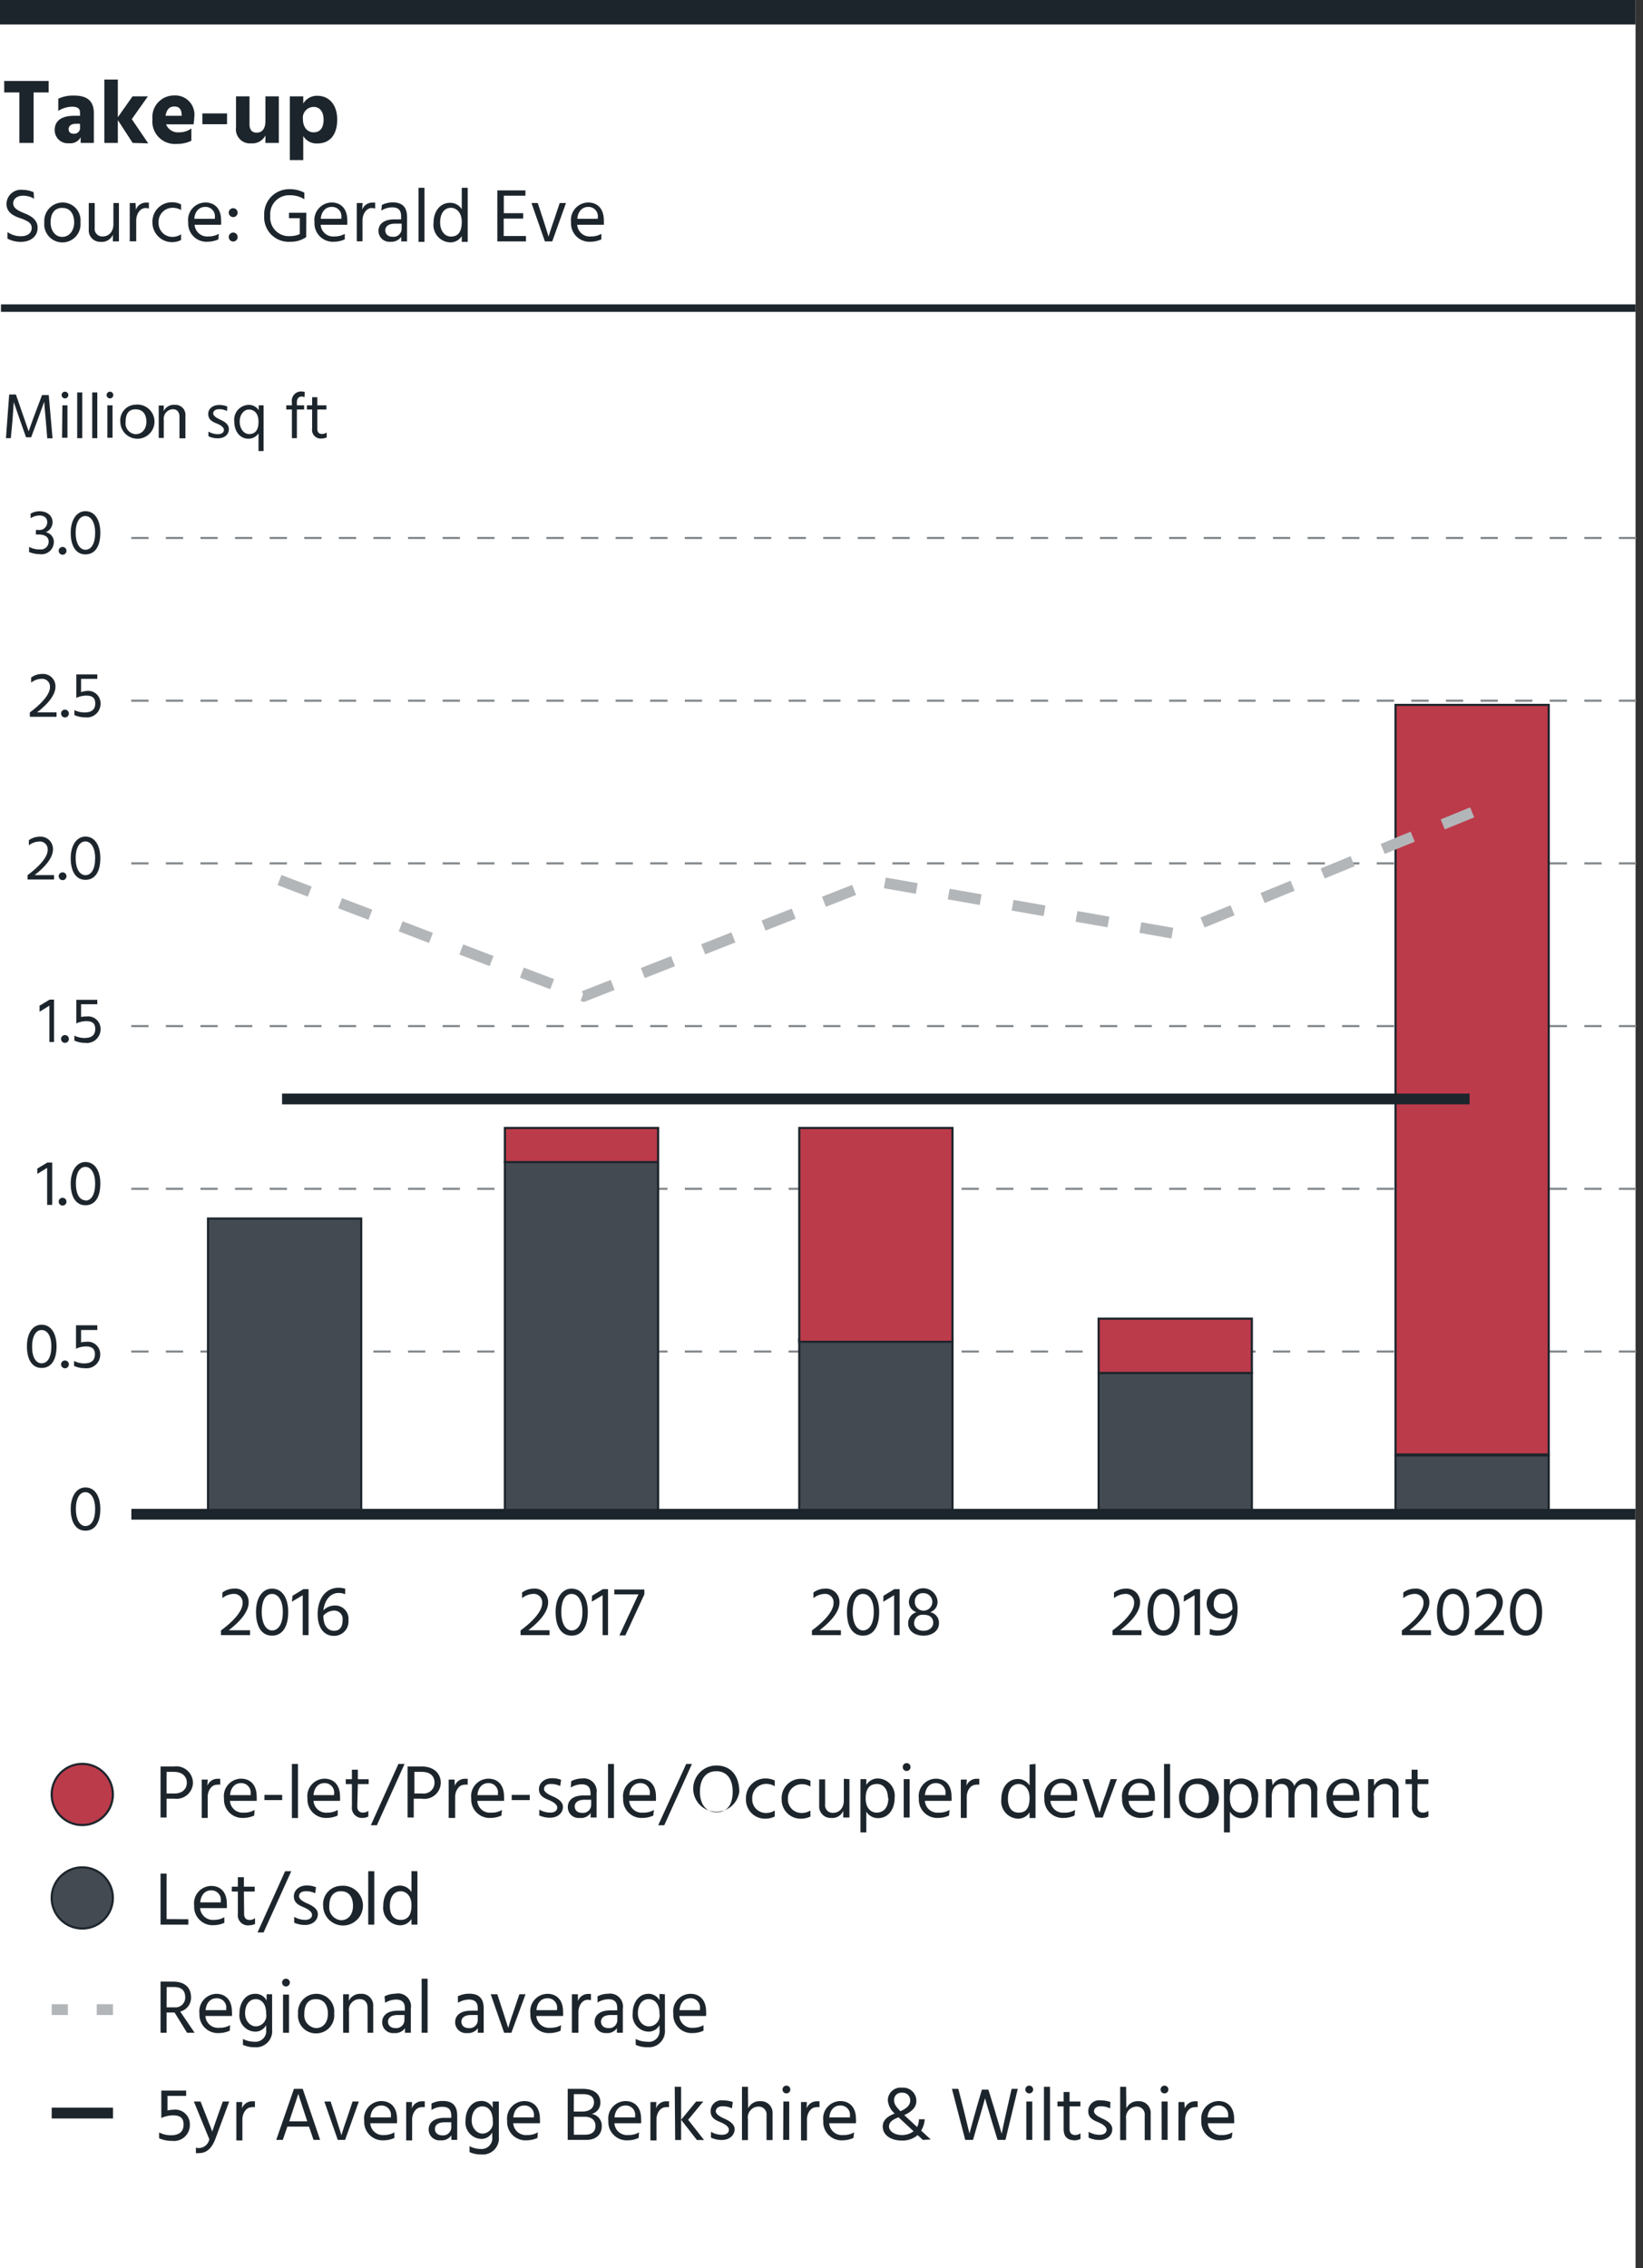 <?xml version="1.0" encoding="UTF-8"?> <svg xmlns="http://www.w3.org/2000/svg" viewBox="0 0 151.97 209.79"><rect x="0" y="0" width="151.97" height="209.79" fill="#333333" stroke="none"/><defs><style>.cls-1{fill:#fff;}.cls-2{fill:#1d252c;}.cls-3{fill:#bc3b4a;}.cls-3,.cls-4,.cls-5,.cls-7,.cls-8{stroke:#1d252c;}.cls-10,.cls-3,.cls-4,.cls-5,.cls-6,.cls-9{stroke-miterlimit:10;}.cls-3,.cls-4{stroke-width:0.2px;}.cls-4{fill:#444a51;}.cls-10,.cls-5,.cls-6,.cls-7,.cls-8,.cls-9{fill:none;}.cls-10,.cls-6{stroke:#b3b6b9;}.cls-7{stroke-width:0.69px;}.cls-8{stroke-width:2.27px;}.cls-9{stroke:#84898d;stroke-width:0.2px;stroke-dasharray:1.6;}.cls-10{stroke-dasharray:3;}</style></defs><g id="Legend"><rect class="cls-1" y="0.02" width="151.28" height="209.76"></rect><path class="cls-2" d="M16.09,163.37a1.55,1.55,0,0,1,1.76,1.52,1.52,1.52,0,0,1-1.71,1.46h-.73v1.74h-.56v-4.72Zm.05,2.5c.74,0,1.14-.43,1.14-1s-.42-1-1.19-1h-.68v2Z" transform="translate(0 0.02)"></path><path class="cls-2" d="M19.18,165.16a1,1,0,0,1,1-.65h.19v.55a.76.76,0,0,0-.3,0c-.52,0-.86.56-.86,1.13v1.94h-.55v-3.55h.55Z" transform="translate(0 0.02)"></path><path class="cls-2" d="M23.51,167.91a2.48,2.48,0,0,1-1,.22,1.7,1.7,0,0,1-1.79-1.8,1.61,1.61,0,0,1,1.57-1.83c.86,0,1.45.57,1.45,1.64a3,3,0,0,1,0,.41H21.27a1.17,1.17,0,0,0,1.28,1.09,1.83,1.83,0,0,0,1-.25Zm-.33-2a.87.87,0,0,0-.9-1c-.51,0-.94.37-1,1.11h1.91Z" transform="translate(0 0.02)"></path><path class="cls-2" d="M24.46,166H26.1v.48H24.46Z" transform="translate(0 0.02)"></path><path class="cls-2" d="M27,163.14h.56v5H27Z" transform="translate(0 0.02)"></path><path class="cls-2" d="M31.23,167.91a2.48,2.48,0,0,1-1,.22,1.7,1.7,0,0,1-1.79-1.8A1.61,1.61,0,0,1,30,164.5c.86,0,1.45.57,1.45,1.64a3,3,0,0,1,0,.41H29a1.17,1.17,0,0,0,1.29,1.09,1.82,1.82,0,0,0,.95-.25Zm-.33-2a.87.87,0,0,0-.9-1c-.51,0-.94.37-1,1.11H30.9Z" transform="translate(0 0.02)"></path><path class="cls-2" d="M33.05,167.07c0,.37.18.57.54.57a.8.8,0,0,0,.48-.17V168a1.21,1.21,0,0,1-.52.13.94.94,0,0,1-1-1.07V165h-.57v-.45h.57v-.88h.55v.88h1V165h-1Z" transform="translate(0 0.02)"></path><path class="cls-2" d="M36.85,163.14h.57l-2.56,5.67H34.3Z" transform="translate(0 0.02)"></path><path class="cls-2" d="M39,163.37c1.12,0,1.77.64,1.77,1.52A1.52,1.52,0,0,1,39,166.35h-.73v1.74h-.57v-4.72Zm.06,2.5a1,1,0,0,0,1.13-1c0-.62-.41-1-1.18-1h-.68v2Z" transform="translate(0 0.02)"></path><path class="cls-2" d="M42.06,165.16a1,1,0,0,1,1-.65h.2v.55a.82.82,0,0,0-.3,0c-.52,0-.86.56-.86,1.13v1.94H41.5v-3.55h.55Z" transform="translate(0 0.02)"></path><path class="cls-2" d="M46.38,167.91a2.41,2.41,0,0,1-1,.22,1.7,1.7,0,0,1-1.79-1.8,1.61,1.61,0,0,1,1.58-1.83c.86,0,1.45.57,1.45,1.64a3.15,3.15,0,0,1,0,.41H44.15a1.16,1.16,0,0,0,1.28,1.09,1.77,1.77,0,0,0,1-.25Zm-.33-2a.86.86,0,0,0-.89-1c-.51,0-.94.37-1,1.11h1.9Z" transform="translate(0 0.02)"></path><path class="cls-2" d="M47.33,166H49v.48H47.33Z" transform="translate(0 0.02)"></path><path class="cls-2" d="M51.81,165.18a1.92,1.92,0,0,0-.88-.19c-.38,0-.61.19-.61.46s.36.49.75.66,1,.46,1,1-.46,1-1.19,1a2.4,2.4,0,0,1-1-.21v-.54a2.13,2.13,0,0,0,1,.28c.45,0,.66-.2.66-.47s-.32-.51-.81-.71-.88-.43-.88-1,.52-1,1.17-1a2.17,2.17,0,0,1,.88.15Z" transform="translate(0 0.02)"></path><path class="cls-2" d="M52.84,164.73a2.14,2.14,0,0,1,1-.25,1.19,1.19,0,0,1,1.34,1.36v2.25h-.55v-.42a1.06,1.06,0,0,1-1,.46,1,1,0,0,1-1.11-1c0-.69.56-1.08,1.45-1.08h.65v-.18c0-.53-.21-.85-.83-.85a2,2,0,0,0-1,.3Zm1.22,1.72c-.64,0-.9.29-.9.62s.23.59.69.59a.75.75,0,0,0,.83-.75v-.46Z" transform="translate(0 0.02)"></path><path class="cls-2" d="M56.24,163.14h.55v5h-.55Z" transform="translate(0 0.02)"></path><path class="cls-2" d="M60.43,167.91a2.41,2.41,0,0,1-1,.22,1.7,1.7,0,0,1-1.79-1.8,1.61,1.61,0,0,1,1.58-1.83c.86,0,1.45.57,1.45,1.64a3.15,3.15,0,0,1,0,.41H58.2a1.16,1.16,0,0,0,1.28,1.09,1.8,1.8,0,0,0,1-.25Zm-.33-2a.86.86,0,0,0-.89-1c-.51,0-.94.37-1,1.11h1.9Z" transform="translate(0 0.02)"></path><path class="cls-2" d="M63.47,163.14H64l-2.56,5.67h-.56Z" transform="translate(0 0.02)"></path><path class="cls-2" d="M66.26,163.28c1.33,0,2.12.95,2.12,2.43a2.14,2.14,0,1,1-2.12-2.43Zm0,4.33c1,0,1.51-.72,1.51-1.9s-.54-1.9-1.51-1.9-1.52.72-1.52,1.9S65.34,167.61,66.26,167.61Z" transform="translate(0 0.02)"></path><path class="cls-2" d="M70.9,167.67a1.42,1.42,0,0,0,.76-.23V168a2,2,0,0,1-.83.2A1.76,1.76,0,0,1,69,166.33a1.79,1.79,0,0,1,1.85-1.85,1.89,1.89,0,0,1,.81.19v.53a1.5,1.5,0,0,0-.76-.22,1.29,1.29,0,0,0-1.32,1.35A1.26,1.26,0,0,0,70.9,167.67Z" transform="translate(0 0.02)"></path><path class="cls-2" d="M74.2,167.67a1.45,1.45,0,0,0,.76-.23V168a2,2,0,0,1-.83.2,1.76,1.76,0,0,1-1.83-1.84,1.78,1.78,0,0,1,1.84-1.85,1.9,1.9,0,0,1,.82.19v.53a1.5,1.5,0,0,0-.76-.22,1.28,1.28,0,0,0-1.32,1.35A1.25,1.25,0,0,0,74.2,167.67Z" transform="translate(0 0.02)"></path><path class="cls-2" d="M78.57,164.54v3.55H78v-.62a1.1,1.1,0,0,1-1.12.66A1.06,1.06,0,0,1,75.77,167v-2.44h.55v2.3a.7.7,0,0,0,.73.8c.58,0,1-.44,1-1.15v-2Z" transform="translate(0 0.02)"></path><path class="cls-2" d="M80.13,165.08a1.23,1.23,0,0,1,1.1-.6,1.6,1.6,0,0,1,1.52,1.8c0,1.08-.61,1.87-1.53,1.87a1.26,1.26,0,0,1-1.09-.6v1.92h-.54v-4.93h.54Zm2,1.2c0-.79-.42-1.29-1-1.29s-1.06.3-1.06,1.33.61,1.32,1,1.32C81.72,167.64,82.17,167.19,82.17,166.28Z" transform="translate(0 0.02)"></path><path class="cls-2" d="M83.86,163.06a.36.36,0,0,1,.36.37.36.36,0,0,1-.72,0A.36.36,0,0,1,83.86,163.06Zm-.27,1.48h.55v3.55h-.55Z" transform="translate(0 0.02)"></path><path class="cls-2" d="M87.78,167.91a2.44,2.44,0,0,1-1,.22,1.7,1.7,0,0,1-1.79-1.8,1.61,1.61,0,0,1,1.57-1.83c.87,0,1.45.57,1.45,1.64a3,3,0,0,1,0,.41H85.55a1.16,1.16,0,0,0,1.28,1.09,1.82,1.82,0,0,0,1-.25Zm-.33-2a.87.87,0,0,0-.9-1c-.51,0-.93.37-1,1.11h1.9Z" transform="translate(0 0.02)"></path><path class="cls-2" d="M89.39,165.16a1,1,0,0,1,1-.65h.19v.55a.76.76,0,0,0-.3,0c-.52,0-.86.56-.86,1.13v1.94h-.55v-3.55h.55Z" transform="translate(0 0.02)"></path><path class="cls-2" d="M95.78,163.14v5h-.55v-.52a1.26,1.26,0,0,1-1.09.58,1.61,1.61,0,0,1-1.52-1.8c0-1.12.64-1.87,1.53-1.87a1.25,1.25,0,0,1,1.08.6v-1.94Zm-.55,3.15c0-1-.61-1.3-1-1.3-.56,0-1,.45-1,1.36s.42,1.29,1,1.29S95.23,167.32,95.23,166.29Z" transform="translate(0 0.02)"></path><path class="cls-2" d="M99.39,167.91a2.41,2.41,0,0,1-1,.22,1.7,1.7,0,0,1-1.79-1.8,1.61,1.61,0,0,1,1.58-1.83c.86,0,1.45.57,1.45,1.64a3.15,3.15,0,0,1,0,.41H97.16a1.16,1.16,0,0,0,1.28,1.09,1.77,1.77,0,0,0,1-.25Zm-.33-2a.86.86,0,0,0-.89-1c-.51,0-.94.37-1,1.11h1.9Z" transform="translate(0 0.02)"></path><path class="cls-2" d="M100.12,164.54h.57l.49,1.5c.44,1.32.52,1.62.52,1.62a16.58,16.58,0,0,1,.53-1.62l.5-1.5h.58L102,168.09h-.68Z" transform="translate(0 0.02)"></path><path class="cls-2" d="M106.58,167.91a2.41,2.41,0,0,1-1,.22,1.7,1.7,0,0,1-1.79-1.8,1.61,1.61,0,0,1,1.58-1.83c.86,0,1.45.57,1.45,1.64a3.15,3.15,0,0,1,0,.41h-2.42a1.16,1.16,0,0,0,1.28,1.09,1.8,1.8,0,0,0,1-.25Zm-.33-2a.86.86,0,0,0-.89-1c-.52,0-.94.37-1,1.11h1.9Z" transform="translate(0 0.02)"></path><path class="cls-2" d="M107.67,163.14h.56v5h-.56Z" transform="translate(0 0.02)"></path><path class="cls-2" d="M109.06,166.34a1.71,1.71,0,0,1,1.66-1.85,1.84,1.84,0,1,1-1.66,1.85Zm.58,0a1.19,1.19,0,0,0,1.08,1.33c.74,0,1.1-.61,1.1-1.33s-.3-1.35-1.1-1.35S109.64,165.62,109.64,166.33Z" transform="translate(0 0.02)"></path><path class="cls-2" d="M113.76,165.08a1.21,1.21,0,0,1,1.09-.6,1.6,1.6,0,0,1,1.52,1.8c0,1.08-.61,1.87-1.53,1.87a1.23,1.23,0,0,1-1.08-.6v1.92h-.55v-4.93h.55Zm2,1.2c0-.79-.42-1.29-1-1.29s-1,.3-1,1.33.6,1.32,1,1.32C115.34,167.64,115.79,167.19,115.79,166.28Z" transform="translate(0 0.02)"></path><path class="cls-2" d="M117.72,165.11a1.06,1.06,0,0,1,1-.62,1,1,0,0,1,1,.69,1.12,1.12,0,0,1,1-.69,1,1,0,0,1,1.12,1.16v2.44h-.56v-2.3c0-.51-.21-.8-.68-.8s-.86.37-.86,1.16v1.94h-.56v-2.3c0-.51-.21-.8-.68-.8s-.87.37-.87,1.16v1.94h-.54v-3.55h.54Z" transform="translate(0 0.02)"></path><path class="cls-2" d="M125.5,167.91a2.48,2.48,0,0,1-1,.22,1.71,1.71,0,0,1-1.8-1.8,1.62,1.62,0,0,1,1.58-1.83c.86,0,1.45.57,1.45,1.64a2,2,0,0,1,0,.41h-2.42a1.16,1.16,0,0,0,1.28,1.09,1.83,1.83,0,0,0,1-.25Zm-.33-2a.87.87,0,0,0-.9-1c-.51,0-.94.37-1,1.11h1.91Z" transform="translate(0 0.02)"></path><path class="cls-2" d="M127.1,165.16a1.17,1.17,0,0,1,1.12-.67,1.08,1.08,0,0,1,1.14,1.16v2.44h-.55v-2.3a.7.7,0,0,0-.73-.8,1,1,0,0,0-1,1.16v1.94h-.54v-3.55h.54Z" transform="translate(0 0.02)"></path><path class="cls-2" d="M131.1,167.07c0,.37.18.57.53.57a.81.81,0,0,0,.49-.17V168a1.21,1.21,0,0,1-.52.13.94.94,0,0,1-1-1.07V165H130v-.45h.57v-.88h.55v.88h1V165h-1Z" transform="translate(0 0.02)"></path><path class="cls-2" d="M17.42,177.5V178H14.85v-4.72h.56v4.21Z" transform="translate(0 0.02)"></path><path class="cls-2" d="M20.75,177.83a2.44,2.44,0,0,1-1,.22,1.7,1.7,0,0,1-1.79-1.8,1.61,1.61,0,0,1,1.57-1.83c.86,0,1.45.56,1.45,1.64a3,3,0,0,1,0,.41H18.51a1.18,1.18,0,0,0,1.29,1.09,1.82,1.82,0,0,0,.95-.25Zm-.33-2a.87.87,0,0,0-.9-1c-.51,0-.93.37-1,1.11h1.91Z" transform="translate(0 0.02)"></path><path class="cls-2" d="M22.58,177c0,.37.17.57.53.57a.87.87,0,0,0,.48-.17v.53a1.21,1.21,0,0,1-.52.13A.94.94,0,0,1,22,177v-2.06h-.56v-.45H22v-.88h.56v.88h1v.45h-1Z" transform="translate(0 0.02)"></path><path class="cls-2" d="M26.37,173.06h.57l-2.56,5.66h-.56Z" transform="translate(0 0.02)"></path><path class="cls-2" d="M29.15,175.1a1.85,1.85,0,0,0-.88-.19c-.38,0-.61.19-.61.46s.35.49.74.66,1,.46,1,1-.45,1-1.19,1a2.46,2.46,0,0,1-1-.21v-.54a2.07,2.07,0,0,0,1,.28c.44,0,.65-.2.65-.47s-.32-.51-.8-.71-.88-.43-.88-1,.51-1,1.16-1a2.2,2.2,0,0,1,.89.16Z" transform="translate(0 0.02)"></path><path class="cls-2" d="M29.89,176.26a1.7,1.7,0,0,1,1.65-1.85,1.84,1.84,0,1,1-1.65,1.85Zm.57,0a1.19,1.19,0,0,0,1.08,1.33c.74,0,1.11-.61,1.11-1.33s-.31-1.35-1.11-1.35S30.46,175.54,30.46,176.25Z" transform="translate(0 0.02)"></path><path class="cls-2" d="M34.06,173.06h.56V178h-.56Z" transform="translate(0 0.02)"></path><path class="cls-2" d="M38.61,173.06V178h-.55v-.53a1.22,1.22,0,0,1-1.09.59,1.61,1.61,0,0,1-1.52-1.8c0-1.12.64-1.87,1.53-1.87a1.25,1.25,0,0,1,1.08.6v-1.94Zm-.55,3.15c0-1-.61-1.3-1-1.3-.56,0-1,.45-1,1.36s.43,1.29,1,1.29S38.06,177.24,38.06,176.21Z" transform="translate(0 0.02)"></path><path class="cls-2" d="M17.3,188l-1.15-1.87h-.74V188h-.56v-4.73H16c1.11,0,1.67.57,1.67,1.45a1.32,1.32,0,0,1-1,1.32L18,188Zm-1.89-2.35h.72a.9.9,0,0,0,1-.94c0-.62-.34-.94-1.06-.94h-.65Z" transform="translate(0 0.02)"></path><path class="cls-2" d="M21.25,187.81a2.48,2.48,0,0,1-1,.22,1.7,1.7,0,0,1-1.8-1.8A1.62,1.62,0,0,1,20,184.4c.86,0,1.45.57,1.45,1.64a2,2,0,0,1,0,.41H19a1.16,1.16,0,0,0,1.28,1.09,1.93,1.93,0,0,0,1-.24Zm-.33-2a.86.86,0,0,0-.9-1c-.51,0-.94.37-1,1.1h1.91Z" transform="translate(0 0.02)"></path><path class="cls-2" d="M25.17,184.44v3.27a1.49,1.49,0,0,1-1.6,1.63,2.58,2.58,0,0,1-1.1-.22v-.55a2.24,2.24,0,0,0,1.05.26,1,1,0,0,0,1.1-1.13v-.4a1.16,1.16,0,0,1-1,.6,1.51,1.51,0,0,1-1.47-1.69c0-1,.56-1.81,1.44-1.81a1.13,1.13,0,0,1,1.07.63v-.59Zm-.55,1.79c0-1-.52-1.34-.95-1.34-.62,0-1,.54-1,1.31s.53,1.21,1,1.21A1,1,0,0,0,24.62,186.23Z" transform="translate(0 0.02)"></path><path class="cls-2" d="M26.45,183a.36.36,0,1,1-.36.36A.36.36,0,0,1,26.45,183Zm-.27,1.47h.55V188h-.55Z" transform="translate(0 0.02)"></path><path class="cls-2" d="M27.57,186.24a1.69,1.69,0,0,1,1.65-1.84,1.65,1.65,0,0,1,1.69,1.83,1.67,1.67,0,0,1-1.69,1.83A1.65,1.65,0,0,1,27.57,186.24Zm.58,0a1.19,1.19,0,0,0,1.07,1.33c.75,0,1.11-.62,1.11-1.33s-.31-1.35-1.11-1.35S28.15,185.52,28.15,186.24Z" transform="translate(0 0.02)"></path><path class="cls-2" d="M32.26,185.06a1.16,1.16,0,0,1,1.12-.66,1.07,1.07,0,0,1,1.14,1.15V188H34v-2.3c0-.54-.3-.81-.72-.81a1,1,0,0,0-1,1.17V188h-.54v-3.56h.54Z" transform="translate(0 0.02)"></path><path class="cls-2" d="M35.57,184.63a2.26,2.26,0,0,1,1-.24A1.19,1.19,0,0,1,38,185.75V188h-.54v-.42a1.11,1.11,0,0,1-1,.45,1,1,0,0,1-1.11-1c0-.68.56-1.07,1.45-1.07h.65v-.19c0-.53-.21-.84-.83-.84a2,2,0,0,0-1,.3Zm1.22,1.73c-.64,0-.9.28-.9.61s.23.6.69.6a.76.76,0,0,0,.83-.76v-.45Z" transform="translate(0 0.02)"></path><path class="cls-2" d="M39,183h.55v5H39Z" transform="translate(0 0.02)"></path><path class="cls-2" d="M42.35,184.63a2.31,2.31,0,0,1,1.06-.24c.94,0,1.33.49,1.33,1.36V188H44.2v-.42a1.11,1.11,0,0,1-1,.45,1,1,0,0,1-1.1-1c0-.68.56-1.07,1.45-1.07h.64v-.19c0-.53-.2-.84-.83-.84a2,2,0,0,0-1,.3Zm1.22,1.73c-.63,0-.89.28-.89.61s.22.6.68.6a.75.75,0,0,0,.83-.76v-.45Z" transform="translate(0 0.02)"></path><path class="cls-2" d="M45.39,184.44H46l.49,1.5c.43,1.32.52,1.62.52,1.62s.06-.3.52-1.62l.51-1.5h.57L47.3,188h-.67Z" transform="translate(0 0.02)"></path><path class="cls-2" d="M51.85,187.81a2.44,2.44,0,0,1-1,.22,1.69,1.69,0,0,1-1.79-1.8,1.61,1.61,0,0,1,1.57-1.83c.86,0,1.45.57,1.45,1.64a3,3,0,0,1,0,.41H49.61a1.17,1.17,0,0,0,1.29,1.09,1.92,1.92,0,0,0,1-.24Zm-.33-2a.86.86,0,0,0-.9-1c-.51,0-.94.37-1,1.1h1.91Z" transform="translate(0 0.02)"></path><path class="cls-2" d="M53.46,185.07a1,1,0,0,1,1-.66h.2V185a.82.82,0,0,0-.3-.05c-.52,0-.86.57-.86,1.14V188H52.9v-3.56h.55Z" transform="translate(0 0.02)"></path><path class="cls-2" d="M55.27,184.63a2.26,2.26,0,0,1,1-.24,1.19,1.19,0,0,1,1.34,1.36V188h-.55v-.42a1.09,1.09,0,0,1-1,.45A1,1,0,0,1,55,187c0-.68.56-1.07,1.45-1.07h.64v-.19c0-.53-.2-.84-.82-.84a2,2,0,0,0-1,.3Zm1.22,1.73c-.64,0-.9.28-.9.61s.23.6.69.6a.75.75,0,0,0,.82-.76v-.45Z" transform="translate(0 0.02)"></path><path class="cls-2" d="M61.5,184.44v3.27a1.49,1.49,0,0,1-1.6,1.63,2.55,2.55,0,0,1-1.1-.22v-.55a2.24,2.24,0,0,0,1.05.26A1,1,0,0,0,61,187.7v-.4a1.16,1.16,0,0,1-1,.6,1.52,1.52,0,0,1-1.48-1.69c0-1,.57-1.81,1.45-1.81A1.13,1.13,0,0,1,61,185v-.59ZM61,186.23c0-1-.52-1.34-1-1.34-.62,0-1,.54-1,1.31s.52,1.21,1,1.21A1,1,0,0,0,61,186.23Z" transform="translate(0 0.02)"></path><path class="cls-2" d="M65.07,187.81a2.41,2.41,0,0,1-1,.22,1.69,1.69,0,0,1-1.79-1.8,1.61,1.61,0,0,1,1.58-1.83c.86,0,1.45.57,1.45,1.64a3.15,3.15,0,0,1,0,.41H62.84a1.16,1.16,0,0,0,1.28,1.09,1.89,1.89,0,0,0,.95-.24Zm-.33-2a.86.86,0,0,0-.89-1c-.51,0-.94.37-1,1.1h1.9Z" transform="translate(0 0.02)"></path><path class="cls-2" d="M15.49,195.19a2.67,2.67,0,0,1,.55-.07,1.35,1.35,0,0,1,1.52,1.37A1.47,1.47,0,0,1,15.9,198a2.77,2.77,0,0,1-1.18-.24v-.54a2.34,2.34,0,0,0,1.09.26c.76,0,1.17-.32,1.17-1s-.42-.84-1-.84a2.63,2.63,0,0,0-1.06.25v-2.54h2.3v.49H15.49Z" transform="translate(0 0.02)"></path><path class="cls-2" d="M17.93,194.36h.62l.46,1.17c.56,1.43.62,1.61.62,1.61l.56-1.61.42-1.17h.59l-1.28,3.46c-.38,1-.92,1.31-1.5,1.31a1,1,0,0,1-.3,0v-.5a1,1,0,0,0,1.24-.78Z" transform="translate(0 0.02)"></path><path class="cls-2" d="M22.38,195a1,1,0,0,1,1-.66h.2v.55a.79.79,0,0,0-.3,0c-.52,0-.86.57-.86,1.13v1.94h-.56v-3.55h.55Z" transform="translate(0 0.02)"></path><path class="cls-2" d="M28.58,196.68h-2l-.42,1.23h-.61l1.64-4.72H28l1.61,4.72H29Zm-.16-.49-.09-.27c-.66-2-.74-2.27-.74-2.27s-.08.29-.75,2.28l-.09.26Z" transform="translate(0 0.02)"></path><path class="cls-2" d="M30,194.36h.58l.49,1.5c.43,1.32.51,1.62.51,1.62s.07-.3.53-1.62l.5-1.5h.58l-1.27,3.55h-.68Z" transform="translate(0 0.02)"></path><path class="cls-2" d="M36.48,197.73a2.41,2.41,0,0,1-1,.22,1.7,1.7,0,0,1-1.79-1.8,1.61,1.61,0,0,1,1.58-1.83c.86,0,1.45.57,1.45,1.64a3.15,3.15,0,0,1,0,.41H34.25a1.16,1.16,0,0,0,1.28,1.09,1.77,1.77,0,0,0,.95-.25Zm-.33-2a.86.86,0,0,0-.89-1c-.51,0-.94.37-1,1.1h1.9Z" transform="translate(0 0.02)"></path><path class="cls-2" d="M38.09,195a1,1,0,0,1,1-.66h.2v.55a.84.84,0,0,0-.31,0c-.51,0-.86.57-.86,1.13v1.94h-.55v-3.55h.54Z" transform="translate(0 0.02)"></path><path class="cls-2" d="M39.91,194.55a2.23,2.23,0,0,1,1.05-.24c.94,0,1.33.49,1.33,1.36v2.24h-.54v-.42a1.09,1.09,0,0,1-1,.46,1,1,0,0,1-1.1-1c0-.68.56-1.08,1.45-1.08h.64v-.18c0-.53-.2-.84-.83-.84a1.81,1.81,0,0,0-1,.3Zm1.21,1.73c-.63,0-.89.28-.89.61s.22.6.68.6a.75.75,0,0,0,.83-.76v-.45Z" transform="translate(0 0.02)"></path><path class="cls-2" d="M46.14,194.36v3.27a1.49,1.49,0,0,1-1.61,1.63,2.61,2.61,0,0,1-1.1-.22v-.55a2.24,2.24,0,0,0,1,.26,1,1,0,0,0,1.1-1.13v-.4a1.14,1.14,0,0,1-1,.6,1.52,1.52,0,0,1-1.47-1.69c0-1,.57-1.82,1.44-1.82a1.14,1.14,0,0,1,1.07.64v-.59Zm-.56,1.79c0-1-.51-1.34-.95-1.34-.62,0-1,.54-1,1.3s.53,1.22,1,1.22A1,1,0,0,0,45.58,196.15Z" transform="translate(0 0.02)"></path><path class="cls-2" d="M49.71,197.73a2.48,2.48,0,0,1-1,.22,1.7,1.7,0,0,1-1.8-1.8,1.62,1.62,0,0,1,1.58-1.83c.86,0,1.45.57,1.45,1.64a3,3,0,0,1,0,.41H47.47a1.17,1.17,0,0,0,1.28,1.09,1.83,1.83,0,0,0,1-.25Zm-.33-2a.86.86,0,0,0-.9-1c-.51,0-.94.37-1,1.1h1.91Z" transform="translate(0 0.02)"></path><path class="cls-2" d="M53.93,193.19c1,0,1.6.48,1.6,1.24a1.05,1.05,0,0,1-.81,1.08,1.09,1.09,0,0,1,.94,1.14c0,.73-.49,1.26-1.43,1.26H52.51v-4.72Zm-.86,2.1h.76c.8,0,1.11-.39,1.11-.86s-.31-.75-1-.75h-.86Zm1.07,2.14c.59,0,.94-.28.94-.81s-.37-.85-1-.85h-1v1.66Z" transform="translate(0 0.02)"></path><path class="cls-2" d="M59.07,197.73a2.48,2.48,0,0,1-1,.22,1.7,1.7,0,0,1-1.8-1.8,1.62,1.62,0,0,1,1.58-1.83c.86,0,1.45.57,1.45,1.64a3,3,0,0,1,0,.41H56.83a1.17,1.17,0,0,0,1.28,1.09,1.83,1.83,0,0,0,1-.25Zm-.33-2a.86.86,0,0,0-.9-1c-.51,0-.94.37-1,1.1h1.91Z" transform="translate(0 0.02)"></path><path class="cls-2" d="M60.68,195a1,1,0,0,1,1-.66h.2v.55a.82.82,0,0,0-.3,0c-.52,0-.86.57-.86,1.13v1.94h-.56v-3.55h.55Z" transform="translate(0 0.02)"></path><path class="cls-2" d="M62.41,193H63v4.92h-.55Zm2.71,4.92h-.66L63,196.05l1.39-1.69h.66l-1.4,1.69Z" transform="translate(0 0.02)"></path><path class="cls-2" d="M67.7,195a1.82,1.82,0,0,0-.88-.2c-.38,0-.61.2-.61.46s.36.49.74.66,1,.46,1,1-.46,1-1.19,1a2.38,2.38,0,0,1-1-.22v-.54a2,2,0,0,0,1,.28c.45,0,.66-.2.66-.47s-.32-.51-.81-.71-.88-.42-.88-1a1,1,0,0,1,1.16-1,2.38,2.38,0,0,1,.89.15Z" transform="translate(0 0.02)"></path><path class="cls-2" d="M69.2,195a1.16,1.16,0,0,1,1.12-.67,1.08,1.08,0,0,1,1.14,1.17v2.43H70.9v-2.29a.72.72,0,0,0-.72-.81,1,1,0,0,0-1,1.16v1.94h-.55V193h.55Z" transform="translate(0 0.02)"></path><path class="cls-2" d="M72.74,192.89a.36.36,0,1,1,0,.72.36.36,0,0,1,0-.72Zm-.28,1.47H73v3.55h-.56Z" transform="translate(0 0.02)"></path><path class="cls-2" d="M74.61,195a1,1,0,0,1,1-.66h.19v.55a.76.76,0,0,0-.3,0c-.52,0-.86.57-.86,1.13v1.94h-.55v-3.55h.54Z" transform="translate(0 0.02)"></path><path class="cls-2" d="M78.94,197.73a2.48,2.48,0,0,1-1,.22,1.69,1.69,0,0,1-1.79-1.8,1.61,1.61,0,0,1,1.57-1.83c.86,0,1.45.57,1.45,1.64a3,3,0,0,1,0,.41H76.7A1.17,1.17,0,0,0,78,197.46a1.82,1.82,0,0,0,1-.25Zm-.33-2a.86.86,0,0,0-.9-1c-.51,0-.94.37-1,1.1h1.91Z" transform="translate(0 0.02)"></path><path class="cls-2" d="M85.36,197.91l-.48-.44a2.15,2.15,0,0,1-1.46.5c-1.07,0-1.77-.54-1.77-1.29,0-.57.4-.94,1.11-1.21a1.79,1.79,0,0,1-.64-1.22,1.18,1.18,0,0,1,1.31-1.17,1.22,1.22,0,0,1,1.33,1.21c0,.52-.29.94-1.12,1.33l1.19,1.1A1.75,1.75,0,0,0,85,196h.53a2.17,2.17,0,0,1-.33,1.05l.89.82Zm-.86-.8-1.39-1.29c-.57.22-.88.46-.88.86s.49.78,1.17.78A1.74,1.74,0,0,0,84.5,197.11Zm-1.8-2.85c0,.3.14.55.59,1,.62-.29.9-.58.9-1a.69.69,0,0,0-.76-.71A.66.66,0,0,0,82.7,194.26Z" transform="translate(0 0.02)"></path><path class="cls-2" d="M91.42,193.26l.52,1.68c.23.79.71,2.4.71,2.4s.32-1.55.52-2.39l.4-1.76h.57L93,197.91h-.73l-.46-1.49c-.47-1.54-.7-2.36-.7-2.36s-.22.83-.68,2.36L90,197.91h-.72l-1.23-4.72h.59l.45,1.75.58,2.38s.39-1.44.66-2.38l.49-1.68Z" transform="translate(0 0.02)"></path><path class="cls-2" d="M95.2,192.89a.36.36,0,1,1,0,.72.36.36,0,0,1,0-.72Zm-.27,1.47h.55v3.55h-.55Z" transform="translate(0 0.02)"></path><path class="cls-2" d="M96.56,193h.56v4.95h-.56Z" transform="translate(0 0.02)"></path><path class="cls-2" d="M98.93,196.89c0,.37.17.57.53.57a.84.84,0,0,0,.48-.16v.52a1.2,1.2,0,0,1-.51.13c-.75,0-1.05-.39-1.05-1.07v-2.07h-.57v-.45h.57v-.88h.55v.88h1v.45h-1Z" transform="translate(0 0.02)"></path><path class="cls-2" d="M102.68,195a1.85,1.85,0,0,0-.88-.2c-.38,0-.61.2-.61.46s.36.49.74.66.95.46.95,1-.45,1-1.19,1a2.37,2.37,0,0,1-1-.22v-.54a2,2,0,0,0,1,.28c.45,0,.66-.2.66-.47s-.33-.51-.81-.71-.88-.42-.88-1a1,1,0,0,1,1.16-1,2.43,2.43,0,0,1,.89.15Z" transform="translate(0 0.02)"></path><path class="cls-2" d="M104.18,195a1.15,1.15,0,0,1,1.12-.67,1.08,1.08,0,0,1,1.13,1.17v2.43h-.55v-2.29a.72.72,0,0,0-.72-.81,1,1,0,0,0-1,1.16v1.94h-.55V193h.55Z" transform="translate(0 0.02)"></path><path class="cls-2" d="M107.71,192.89a.36.36,0,1,1,0,.72.36.36,0,0,1,0-.72Zm-.27,1.47H108v3.55h-.55Z" transform="translate(0 0.02)"></path><path class="cls-2" d="M109.59,195a1,1,0,0,1,1-.66h.19v.55a.76.76,0,0,0-.3,0c-.52,0-.86.57-.86,1.13v1.94H109v-3.55h.55Z" transform="translate(0 0.02)"></path><path class="cls-2" d="M113.92,197.73a2.48,2.48,0,0,1-1,.22,1.7,1.7,0,0,1-1.8-1.8,1.62,1.62,0,0,1,1.58-1.83c.86,0,1.45.57,1.45,1.64a3,3,0,0,1,0,.41h-2.43a1.17,1.17,0,0,0,1.28,1.09,1.83,1.83,0,0,0,1-.25Zm-.33-2a.86.86,0,0,0-.9-1c-.51,0-.94.37-1,1.1h1.91Z" transform="translate(0 0.02)"></path><circle class="cls-3" cx="7.61" cy="165.98" r="2.83"></circle><circle class="cls-4" cx="7.61" cy="175.55" r="2.83"></circle><line class="cls-5" x1="4.78" y1="195.45" x2="10.45" y2="195.45"></line><line class="cls-6" x1="4.78" y1="185.88" x2="6.28" y2="185.88"></line><line class="cls-6" x1="8.95" y1="185.88" x2="10.45" y2="185.88"></line></g><g id="horizontal_lines_title_source" data-name="horizontal lines, title &amp; source"><path class="cls-2" d="M3.15,18.36a2,2,0,0,0-1-.28c-.57,0-.93.29-.93.72s.46.67,1,.89,1.26.55,1.26,1.36-.67,1.3-1.53,1.3a2.55,2.55,0,0,1-1.26-.3v-.61a2.1,2.1,0,0,0,1.24.39c.59,0,1-.27,1-.76s-.39-.63-.85-.84C1.34,20,.6,19.69.6,18.83a1.34,1.34,0,0,1,1.51-1.29,2.49,2.49,0,0,1,1,.22Z" transform="translate(0 0.02)"></path><path class="cls-2" d="M4.1,20.56a1.71,1.71,0,0,1,1.66-1.85,1.65,1.65,0,0,1,1.68,1.83,1.68,1.68,0,1,1-3.34,0Zm.58,0c0,.71.4,1.33,1.08,1.33s1.1-.62,1.1-1.33-.31-1.35-1.1-1.35S4.68,19.83,4.68,20.55Z" transform="translate(0 0.02)"></path><path class="cls-2" d="M11,18.76v3.55h-.56v-.62a1.1,1.1,0,0,1-1.11.66A1.06,1.06,0,0,1,8.21,21.2V18.76h.55v2.3a.7.7,0,0,0,.73.79c.58,0,1-.43,1-1.14V18.76Z" transform="translate(0 0.02)"></path><path class="cls-2" d="M12.57,19.38a1,1,0,0,1,1-.66h.2v.55a1.11,1.11,0,0,0-.3-.05c-.52,0-.87.57-.87,1.14v1.94H12V18.76h.54Z" transform="translate(0 0.02)"></path><path class="cls-2" d="M16,21.89a1.42,1.42,0,0,0,.75-.24v.53a1.82,1.82,0,0,1-2.65-1.64,1.79,1.79,0,0,1,1.84-1.85,1.72,1.72,0,0,1,.81.2v.52A1.52,1.52,0,0,0,16,19.2a1.29,1.29,0,0,0-1.33,1.35A1.27,1.27,0,0,0,16,21.89Z" transform="translate(0 0.02)"></path><path class="cls-2" d="M20.2,22.12a2.48,2.48,0,0,1-1,.22,1.69,1.69,0,0,1-1.79-1.8A1.61,1.61,0,0,1,19,18.71c.86,0,1.45.57,1.45,1.64a3.31,3.31,0,0,1,0,.42H18a1.17,1.17,0,0,0,1.29,1.08,1.92,1.92,0,0,0,.95-.24Zm-.33-2a.86.86,0,0,0-.9-1c-.51,0-.94.37-1,1.1h1.91Z" transform="translate(0 0.02)"></path><path class="cls-2" d="M21.57,19.24a.41.41,0,1,1-.41.4A.4.4,0,0,1,21.57,19.24Zm0,2.25a.41.41,0,0,1,.41.42.41.41,0,0,1-.82,0A.41.41,0,0,1,21.57,21.49Z" transform="translate(0 0.02)"></path><path class="cls-2" d="M28.32,21.91h0v0a2.44,2.44,0,0,1-1.46.43,2.26,2.26,0,0,1-2.42-2.42,2.3,2.3,0,0,1,2.33-2.44,2.89,2.89,0,0,1,1.38.32v.61a2.44,2.44,0,0,0-1.33-.37A1.74,1.74,0,0,0,25,19.94a1.72,1.72,0,0,0,1.85,1.88,2.17,2.17,0,0,0,.88-.19V20.16h-1v-.5h1.6Z" transform="translate(0 0.02)"></path><path class="cls-2" d="M31.89,22.12a2.4,2.4,0,0,1-1,.22,1.7,1.7,0,0,1-1.8-1.8,1.62,1.62,0,0,1,1.58-1.83c.86,0,1.45.57,1.45,1.64a3.47,3.47,0,0,1,0,.42H29.66a1.16,1.16,0,0,0,1.28,1.08,1.86,1.86,0,0,0,.95-.24Zm-.32-2a.86.86,0,0,0-.9-1c-.51,0-.94.37-1,1.1h1.91Z" transform="translate(0 0.02)"></path><path class="cls-2" d="M33.5,19.38a1,1,0,0,1,1-.66h.2v.55a1.12,1.12,0,0,0-.31-.05c-.51,0-.86.57-.86,1.14v1.94H33V18.76h.54Z" transform="translate(0 0.02)"></path><path class="cls-2" d="M35.32,18.94a2.23,2.23,0,0,1,1-.24c.94,0,1.33.49,1.33,1.36v2.25h-.54v-.42a1.11,1.11,0,0,1-1,.45,1,1,0,0,1-1.1-1c0-.68.56-1.07,1.45-1.07h.64V20c0-.53-.2-.84-.83-.84a1.9,1.9,0,0,0-1,.3Zm1.21,1.73c-.63,0-.89.28-.89.61s.22.6.68.6a.75.75,0,0,0,.83-.76v-.45Z" transform="translate(0 0.02)"></path><path class="cls-2" d="M38.71,17.35h.55v5h-.55Z" transform="translate(0 0.02)"></path><path class="cls-2" d="M43.26,17.35v5h-.55v-.53a1.24,1.24,0,0,1-1.09.58,1.61,1.61,0,0,1-1.52-1.8c0-1.11.64-1.86,1.53-1.86a1.24,1.24,0,0,1,1.08.59V17.35Zm-.55,3.16c0-1-.61-1.31-1-1.31-.56,0-1,.45-1,1.37,0,.77.43,1.29,1,1.29S42.71,21.54,42.71,20.51Z" transform="translate(0 0.02)"></path><path class="cls-2" d="M48.65,21.81v.5H46V17.59h2.6v.49h-2V19.7h1.79v.5H46.59v1.61Z" transform="translate(0 0.02)"></path><path class="cls-2" d="M49.16,18.76h.58l.49,1.49c.43,1.32.51,1.62.51,1.62s.07-.3.53-1.62l.5-1.49h.58l-1.27,3.55H50.4Z" transform="translate(0 0.02)"></path><path class="cls-2" d="M55.62,22.12a2.4,2.4,0,0,1-1,.22,1.7,1.7,0,0,1-1.8-1.8,1.62,1.62,0,0,1,1.58-1.83c.86,0,1.45.57,1.45,1.64a3.47,3.47,0,0,1,0,.42H53.39a1.16,1.16,0,0,0,1.28,1.08,1.86,1.86,0,0,0,.95-.24Zm-.33-2a.86.86,0,0,0-.89-1c-.51,0-.94.37-1,1.1h1.9Z" transform="translate(0 0.02)"></path><line class="cls-7" x1="0.09" y1="28.5" x2="151.28" y2="28.5"></line><line class="cls-8" y1="1.13" x2="151.28" y2="1.13"></line><path class="cls-2" d="M4.5,8.53H3.11V13.2H1.79V8.53H.39V7.47H4.5Z" transform="translate(0 0.02)"></path><path class="cls-2" d="M5.39,9.11a3.2,3.2,0,0,1,1.47-.29c1.21,0,1.82.51,1.82,1.62V13.2H7.46v-.52a1.08,1.08,0,0,1-1.07.55A1.21,1.21,0,0,1,5.06,12c0-.8.57-1.31,1.8-1.31H7.4v-.3c0-.32-.17-.54-.72-.54a2.43,2.43,0,0,0-1.29.39ZM7,11.43c-.42,0-.65.21-.65.49s.16.43.5.43a.53.53,0,0,0,.55-.6v-.32Z" transform="translate(0 0.02)"></path><path class="cls-2" d="M12.27,13.2,10.9,11.09V13.2H9.65V7.34H10.9v3.48l1.36-1.93h1.42L12.19,11l1.52,2.24Z" transform="translate(0 0.02)"></path><path class="cls-2" d="M17.7,13a3,3,0,0,1-1.36.29A2.08,2.08,0,0,1,14.1,11a2,2,0,0,1,2-2.19,1.77,1.77,0,0,1,1.87,2,5.08,5.08,0,0,1-.07.67H15.36a1.18,1.18,0,0,0,1.2.74,1.86,1.86,0,0,0,1.14-.36Zm-.9-2.41c0-.42-.18-.76-.66-.76s-.72.27-.83.86H16.8Z" transform="translate(0 0.02)"></path><path class="cls-2" d="M18.72,10.47H21v1H18.72Z" transform="translate(0 0.02)"></path><path class="cls-2" d="M25.79,8.89V13.2H24.55v-.69a1.36,1.36,0,0,1-1.31.73,1.3,1.3,0,0,1-1.41-1.47V8.89h1.25v2.6c0,.51.24.76.66.76s.81-.26.81-1.08V8.89Z" transform="translate(0 0.02)"></path><path class="cls-2" d="M28.05,9.56a1.46,1.46,0,0,1,1.3-.72c1.1,0,1.84.84,1.84,2.2s-.64,2.21-1.84,2.21a1.43,1.43,0,0,1-1.3-.69v2.23H26.81V8.89h1.24Zm1.88,1.5c0-.82-.41-1.19-.91-1.19a1,1,0,0,0-1,1.13c0,.75.41,1.22,1,1.22S29.93,11.79,29.93,11.06Z" transform="translate(0 0.02)"></path><line class="cls-9" x1="12.14" y1="49.76" x2="151.97" y2="49.76"></line><line class="cls-9" x1="12.14" y1="79.86" x2="151.97" y2="79.86"></line><line class="cls-9" x1="12.14" y1="109.96" x2="151.97" y2="109.96"></line><line class="cls-9" x1="12.14" y1="64.81" x2="151.97" y2="64.81"></line><line class="cls-9" x1="12.14" y1="94.91" x2="151.97" y2="94.91"></line><line class="cls-9" x1="12.14" y1="125.01" x2="151.97" y2="125.01"></line></g><g id="BARS"><rect class="cls-4" x="46.7" y="107.48" width="14.17" height="32.58"></rect><rect class="cls-4" x="129.08" y="134.62" width="14.17" height="5.45"></rect><rect class="cls-3" x="129.08" y="65.2" width="14.17" height="69.33"></rect><rect class="cls-4" x="101.62" y="126.99" width="14.17" height="13.07"></rect><rect class="cls-3" x="101.62" y="121.97" width="14.17" height="5.02"></rect><rect class="cls-4" x="73.93" y="123.89" width="14.17" height="16.17"></rect><rect class="cls-4" x="19.24" y="112.71" width="14.17" height="27.35"></rect><rect class="cls-3" x="46.7" y="104.33" width="14.17" height="3.16"></rect><rect class="cls-3" x="73.93" y="104.33" width="14.17" height="19.78"></rect><line class="cls-5" x1="12.15" y1="140.06" x2="151.28" y2="140.06"></line></g><g id="axis_labels" data-name="axis labels"><path class="cls-2" d="M7.9,137.56c.84,0,1.38.76,1.38,2s-.48,2-1.38,2-1.36-.81-1.36-2S7.09,137.56,7.9,137.56Zm0,3.57c.54,0,.9-.55.9-1.57S8.39,138,7.9,138s-.88.5-.88,1.55S7.42,141.13,7.9,141.13Z" transform="translate(0 0.02)"></path><path class="cls-2" d="M2.83,47.49a1.66,1.66,0,0,1,.81-.22c.81,0,1.22.48,1.22,1a1,1,0,0,1-.63.94.9.9,0,0,1,.75.91,1.14,1.14,0,0,1-1.29,1.12,2.68,2.68,0,0,1-1-.2v-.48a2,2,0,0,0,1,.24.72.72,0,0,0,.81-.72c0-.42-.33-.66-.92-.66H3.32V49h.25a.72.72,0,0,0,.8-.7c0-.43-.29-.64-.74-.64a1.64,1.64,0,0,0-.8.25Z" transform="translate(0 0.02)"></path><path class="cls-2" d="M5.78,50.57a.36.36,0,1,1-.35.35A.35.35,0,0,1,5.78,50.57Z" transform="translate(0 0.02)"></path><path class="cls-2" d="M7.9,47.26c.84,0,1.38.76,1.38,2s-.48,2-1.38,2-1.36-.81-1.36-2S7.09,47.26,7.9,47.26Zm0,3.57c.54,0,.9-.55.9-1.57s-.41-1.55-.9-1.55S7,48.21,7,49.26,7.42,50.83,7.9,50.83Z" transform="translate(0 0.02)"></path><path class="cls-2" d="M5,80.92v.41H2.55v-.4c.9-.68,1.86-1.58,1.86-2.34a.72.72,0,0,0-.8-.77,1.61,1.61,0,0,0-.94.35V77.7a1.65,1.65,0,0,1,1-.33A1.14,1.14,0,0,1,4.9,78.54c0,.77-.69,1.6-1.7,2.38Z" transform="translate(0 0.02)"></path><path class="cls-2" d="M5.78,80.67a.36.36,0,1,1-.35.35A.35.35,0,0,1,5.78,80.67Z" transform="translate(0 0.02)"></path><path class="cls-2" d="M7.9,77.36c.84,0,1.38.76,1.38,2s-.48,2-1.38,2-1.36-.81-1.36-2S7.09,77.36,7.9,77.36Zm0,3.57c.54,0,.9-.55.9-1.57s-.41-1.55-.9-1.55S7,78.31,7,79.36,7.42,80.93,7.9,80.93Z" transform="translate(0 0.02)"></path><path class="cls-2" d="M3.45,108.07l.93-.56h.45v3.92H4.36V108l-.91.56Z" transform="translate(0 0.02)"></path><path class="cls-2" d="M5.78,110.77a.36.36,0,1,1-.35.35A.35.35,0,0,1,5.78,110.77Z" transform="translate(0 0.02)"></path><path class="cls-2" d="M7.9,107.46c.84,0,1.38.76,1.38,2s-.48,2-1.38,2-1.36-.81-1.36-2S7.09,107.46,7.9,107.46Zm0,3.57c.54,0,.9-.55.9-1.57s-.41-1.55-.9-1.55-.88.5-.88,1.55S7.42,111,7.9,111Z" transform="translate(0 0.02)"></path><path class="cls-2" d="M5.23,65.87v.41H2.76v-.4c.9-.68,1.86-1.58,1.86-2.34a.72.72,0,0,0-.8-.77,1.61,1.61,0,0,0-.94.35v-.47a1.65,1.65,0,0,1,1-.33,1.14,1.14,0,0,1,1.25,1.17c0,.77-.69,1.6-1.7,2.38Z" transform="translate(0 0.02)"></path><path class="cls-2" d="M6,65.62a.36.36,0,1,1-.35.35A.35.35,0,0,1,6,65.62Z" transform="translate(0 0.02)"></path><path class="cls-2" d="M7.5,64A2,2,0,0,1,8,63.89a1.15,1.15,0,0,1,1.3,1.17,1.26,1.26,0,0,1-1.42,1.27,2.35,2.35,0,0,1-1-.21v-.46a2.12,2.12,0,0,0,.93.22c.66,0,1-.27,1-.84s-.36-.72-.84-.72a2.26,2.26,0,0,0-.91.21V62.36H9v.41H7.5Z" transform="translate(0 0.02)"></path><path class="cls-2" d="M3.66,93l.93-.56H5v3.92H4.57V93l-.91.56Z" transform="translate(0 0.02)"></path><path class="cls-2" d="M6,95.72a.36.36,0,1,1-.35.35A.35.35,0,0,1,6,95.72Z" transform="translate(0 0.02)"></path><path class="cls-2" d="M7.5,94.05A2,2,0,0,1,8,94a1.15,1.15,0,0,1,1.3,1.17,1.26,1.26,0,0,1-1.42,1.27,2.35,2.35,0,0,1-1-.21v-.46a2.12,2.12,0,0,0,.93.22c.66,0,1-.27,1-.84s-.36-.72-.84-.72a2.26,2.26,0,0,0-.91.21V92.46H9v.41H7.5Z" transform="translate(0 0.02)"></path><path class="cls-2" d="M3.85,122.51c.84,0,1.38.76,1.38,2s-.48,2-1.38,2-1.36-.81-1.36-2S3,122.51,3.85,122.51Zm0,3.57c.54,0,.9-.55.9-1.57S4.34,123,3.85,123s-.88.5-.88,1.55S3.37,126.08,3.85,126.08Z" transform="translate(0 0.02)"></path><path class="cls-2" d="M6,125.82a.36.36,0,1,1-.35.36A.35.35,0,0,1,6,125.82Z" transform="translate(0 0.02)"></path><path class="cls-2" d="M7.5,124.15a2,2,0,0,1,.47-.06,1.15,1.15,0,0,1,1.3,1.17,1.26,1.26,0,0,1-1.42,1.27,2.35,2.35,0,0,1-1-.21v-.46a2,2,0,0,0,.93.23c.66,0,1-.28,1-.85s-.36-.72-.84-.72a2.26,2.26,0,0,0-.91.21v-2.17H9V123H7.5Z" transform="translate(0 0.02)"></path><path class="cls-2" d="M23.13,150.77v.45H20.44v-.43c1-.74,2-1.71,2-2.54a.79.79,0,0,0-.87-.84,1.73,1.73,0,0,0-1,.39v-.52a1.81,1.81,0,0,1,1.06-.36A1.24,1.24,0,0,1,23,148.2c0,.83-.75,1.73-1.84,2.57Z" transform="translate(0 0.02)"></path><path class="cls-2" d="M25.16,146.92c.91,0,1.5.82,1.5,2.16s-.52,2.19-1.5,2.19-1.48-.87-1.48-2.19S24.28,146.92,25.16,146.92Zm0,3.87c.59,0,1-.6,1-1.71s-.45-1.67-1-1.67-.95.54-.95,1.67S24.65,150.79,25.16,150.79Z" transform="translate(0 0.02)"></path><path class="cls-2" d="M27.06,147.58l1-.61h.48v4.25H28v-3.69l-1,.6Z" transform="translate(0 0.02)"></path><path class="cls-2" d="M31.93,147.44a1.59,1.59,0,0,0-.59-.12c-.86,0-1.32.75-1.43,1.61a1.51,1.51,0,0,1,1.06-.45,1.23,1.23,0,0,1,1.26,1.36,1.33,1.33,0,0,1-1.34,1.45c-1,0-1.51-.85-1.51-2,0-1.36.69-2.45,1.95-2.45a2.22,2.22,0,0,1,.6.09Zm-.24,2.39a.78.78,0,0,0-.78-.88,1.39,1.39,0,0,0-1,.47c0,1,.45,1.4,1,1.4S31.69,150.41,31.69,149.83Z" transform="translate(0 0.02)"></path><path class="cls-2" d="M50.83,150.77v.45H48.15v-.43c1-.74,2-1.71,2-2.54a.78.78,0,0,0-.86-.84,1.78,1.78,0,0,0-1,.39v-.52a1.85,1.85,0,0,1,1.06-.36,1.24,1.24,0,0,1,1.35,1.28c0,.83-.74,1.73-1.83,2.57Z" transform="translate(0 0.02)"></path><path class="cls-2" d="M52.87,146.92c.91,0,1.5.82,1.5,2.16s-.52,2.19-1.5,2.19-1.48-.87-1.48-2.19S52,146.92,52.87,146.92Zm0,3.87c.58,0,1-.6,1-1.71s-.44-1.67-1-1.67-.95.54-.95,1.67S52.35,150.79,52.87,150.79Z" transform="translate(0 0.02)"></path><path class="cls-2" d="M54.76,147.58l1-.61h.48v4.25h-.5v-3.69l-1,.6Z" transform="translate(0 0.02)"></path><path class="cls-2" d="M59.6,147v.45l-1.76,3.8h-.55l1.76-3.8H56.82V147Z" transform="translate(0 0.02)"></path><path class="cls-2" d="M77.78,150.77v.45H75.1v-.43c1-.74,2-1.71,2-2.54a.78.78,0,0,0-.86-.84,1.73,1.73,0,0,0-1,.39v-.52a1.81,1.81,0,0,1,1.06-.36,1.24,1.24,0,0,1,1.35,1.28c0,.83-.75,1.73-1.84,2.57Z" transform="translate(0 0.02)"></path><path class="cls-2" d="M79.82,146.92c.91,0,1.5.82,1.5,2.16s-.52,2.19-1.5,2.19-1.48-.87-1.48-2.19S78.94,146.92,79.82,146.92Zm0,3.87c.58,0,1-.6,1-1.71s-.44-1.67-1-1.67-.95.54-.95,1.67S79.31,150.79,79.82,150.79Z" transform="translate(0 0.02)"></path><path class="cls-2" d="M81.72,147.58l1-.61h.49v4.25H82.7v-3.69l-1,.6Z" transform="translate(0 0.02)"></path><path class="cls-2" d="M86.85,150.12c0,.71-.64,1.15-1.43,1.15S84,150.85,84,150.15a1.07,1.07,0,0,1,.77-1.05,1,1,0,0,1-.7-1,1.33,1.33,0,0,1,2.65,0,1,1,0,0,1-.68,1A1,1,0,0,1,86.85,150.12Zm-.53-.05c0-.38-.25-.74-.9-.73a.77.77,0,0,0-.87.78c0,.37.29.7.87.7S86.32,150.46,86.32,150.07Zm-1.7-2a.81.81,0,1,0,.8-.73A.73.73,0,0,0,84.62,148.11Z" transform="translate(0 0.02)"></path><path class="cls-2" d="M105.58,150.77v.45H102.9v-.43c1-.74,2-1.71,2-2.54a.78.78,0,0,0-.86-.84,1.78,1.78,0,0,0-1,.39v-.52a1.85,1.85,0,0,1,1.06-.36,1.24,1.24,0,0,1,1.35,1.28c0,.83-.74,1.73-1.84,2.57Z" transform="translate(0 0.02)"></path><path class="cls-2" d="M107.61,146.92c.91,0,1.51.82,1.51,2.16s-.52,2.19-1.51,2.19-1.47-.87-1.47-2.19S106.74,146.92,107.61,146.92Zm0,3.87c.59,0,1-.6,1-1.71s-.44-1.67-1-1.67-.94.54-.94,1.67S107.1,150.79,107.61,150.79Z" transform="translate(0 0.02)"></path><path class="cls-2" d="M109.51,147.58l1-.61H111v4.25h-.51v-3.69l-1,.6Z" transform="translate(0 0.02)"></path><path class="cls-2" d="M111.91,150.64a1.72,1.72,0,0,0,.72.15c.83,0,1.23-.54,1.34-1.47a1.18,1.18,0,0,1-1,.38,1.39,1.39,0,0,1,.06-2.78c1,0,1.44.87,1.44,1.88,0,1.48-.59,2.47-1.85,2.47a2.17,2.17,0,0,1-.74-.12ZM114,148.8c0-.74-.23-1.41-.92-1.41-.49,0-.81.35-.81.93a.83.83,0,0,0,.87.93,1.06,1.06,0,0,0,.86-.42Z" transform="translate(0 0.02)"></path><path class="cls-2" d="M132.36,150.77v.45h-2.69v-.43c1-.74,2-1.71,2-2.54a.79.79,0,0,0-.87-.84,1.73,1.73,0,0,0-1,.39v-.52a1.81,1.81,0,0,1,1.06-.36,1.24,1.24,0,0,1,1.35,1.28c0,.83-.75,1.73-1.84,2.57Z" transform="translate(0 0.02)"></path><path class="cls-2" d="M134.39,146.92c.91,0,1.5.82,1.5,2.16s-.52,2.19-1.5,2.19-1.48-.87-1.48-2.19S133.51,146.92,134.39,146.92Zm0,3.87c.58,0,1-.6,1-1.71s-.44-1.67-1-1.67-.95.54-.95,1.67S133.88,150.79,134.39,150.79Z" transform="translate(0 0.02)"></path><path class="cls-2" d="M139.1,150.77v.45h-2.68v-.43c1-.74,2-1.71,2-2.54a.78.78,0,0,0-.86-.84,1.78,1.78,0,0,0-1,.39v-.52a1.85,1.85,0,0,1,1.06-.36A1.25,1.25,0,0,1,139,148.2c0,.83-.75,1.73-1.84,2.57Z" transform="translate(0 0.02)"></path><path class="cls-2" d="M141.14,146.92c.91,0,1.5.82,1.5,2.16s-.52,2.19-1.5,2.19-1.48-.87-1.48-2.19S140.26,146.92,141.14,146.92Zm0,3.87c.58,0,1-.6,1-1.71s-.44-1.67-1-1.67-.95.54-.95,1.67S140.62,150.79,141.14,150.79Z" transform="translate(0 0.02)"></path></g><g id="LINES"><line class="cls-5" x1="26.09" y1="101.65" x2="135.93" y2="101.65"></line><polyline class="cls-10" points="25.85 81.4 54 92.15 81.02 81.52 108.71 86.36 136.17 75.14"></polyline></g><g id="y_axis_unit" data-name="y axis unit"><path class="cls-2" d="M.85,36.47h.62L2,38c.31.87.65,1.88.65,1.88s.34-1,.68-1.88l.56-1.48h.62l.35,4H4.37l-.13-1.59c-.09-.91-.15-1.79-.15-1.79l-.65,1.79-.56,1.5H2.41l-.53-1.5c-.34-1-.61-1.76-.61-1.76s-.05.88-.12,1.76L1,40.51H.55Z" transform="translate(0 0.02)"></path><path class="cls-2" d="M6,36.21a.31.31,0,1,1-.3.31A.31.31,0,0,1,6,36.21Zm-.23,1.26h.47v3H5.74Z" transform="translate(0 0.02)"></path><path class="cls-2" d="M7.14,36.28h.47v4.23H7.14Z" transform="translate(0 0.02)"></path><path class="cls-2" d="M8.53,36.28H9v4.23H8.53Z" transform="translate(0 0.02)"></path><path class="cls-2" d="M10.17,36.21a.31.31,0,1,1,0,.62.31.31,0,0,1,0-.62Zm-.24,1.26h.48v3H9.93Z" transform="translate(0 0.02)"></path><path class="cls-2" d="M11.13,39a1.45,1.45,0,0,1,1.41-1.59A1.58,1.58,0,1,1,11.13,39Zm.49,0a1,1,0,0,0,.92,1.14c.64,0,1-.53,1-1.14s-.26-1.16-1-1.16S11.62,38.4,11.62,39Z" transform="translate(0 0.02)"></path><path class="cls-2" d="M15.15,38a1,1,0,0,1,1-.57.92.92,0,0,1,1,1v2.09H16.6v-2c0-.46-.26-.69-.61-.69a.88.88,0,0,0-.84,1v1.66h-.47v-3h.47Z" transform="translate(0 0.02)"></path><path class="cls-2" d="M21,38a1.5,1.5,0,0,0-.76-.17c-.32,0-.52.17-.52.39s.31.42.64.57.81.39.81.88-.39.85-1,.85a1.9,1.9,0,0,1-.89-.19V39.9a1.74,1.74,0,0,0,.86.24c.39,0,.57-.17.57-.4s-.28-.44-.69-.6-.76-.37-.76-.87.44-.83,1-.83a1.89,1.89,0,0,1,.76.14Z" transform="translate(0 0.02)"></path><path class="cls-2" d="M24.38,37.47V41.7h-.47V40.06a1.09,1.09,0,0,1-.93.5c-.78,0-1.31-.67-1.31-1.59A1.37,1.37,0,0,1,23,37.43a1.08,1.08,0,0,1,.93.49v-.45ZM23.91,39c0-.88-.48-1.14-.9-1.14s-.84.44-.84,1.11.39,1.16.87,1.16S23.91,39.86,23.91,39Z" transform="translate(0 0.02)"></path><path class="cls-2" d="M28.17,36.71a.86.86,0,0,0-.27-.05c-.23,0-.44.14-.44.54v.27h.67v.39h-.67v2.65H27V37.86h-.52v-.39H27v-.28a.86.86,0,0,1,.9-1,1,1,0,0,1,.29.05Z" transform="translate(0 0.02)"></path><path class="cls-2" d="M29.35,39.64q0,.48.45.48a.83.83,0,0,0,.42-.13v.45a1.18,1.18,0,0,1-.45.1.8.8,0,0,1-.9-.91V37.86h-.48v-.39h.48v-.75h.48v.75h.84v.39h-.84Z" transform="translate(0 0.02)"></path></g></svg> 